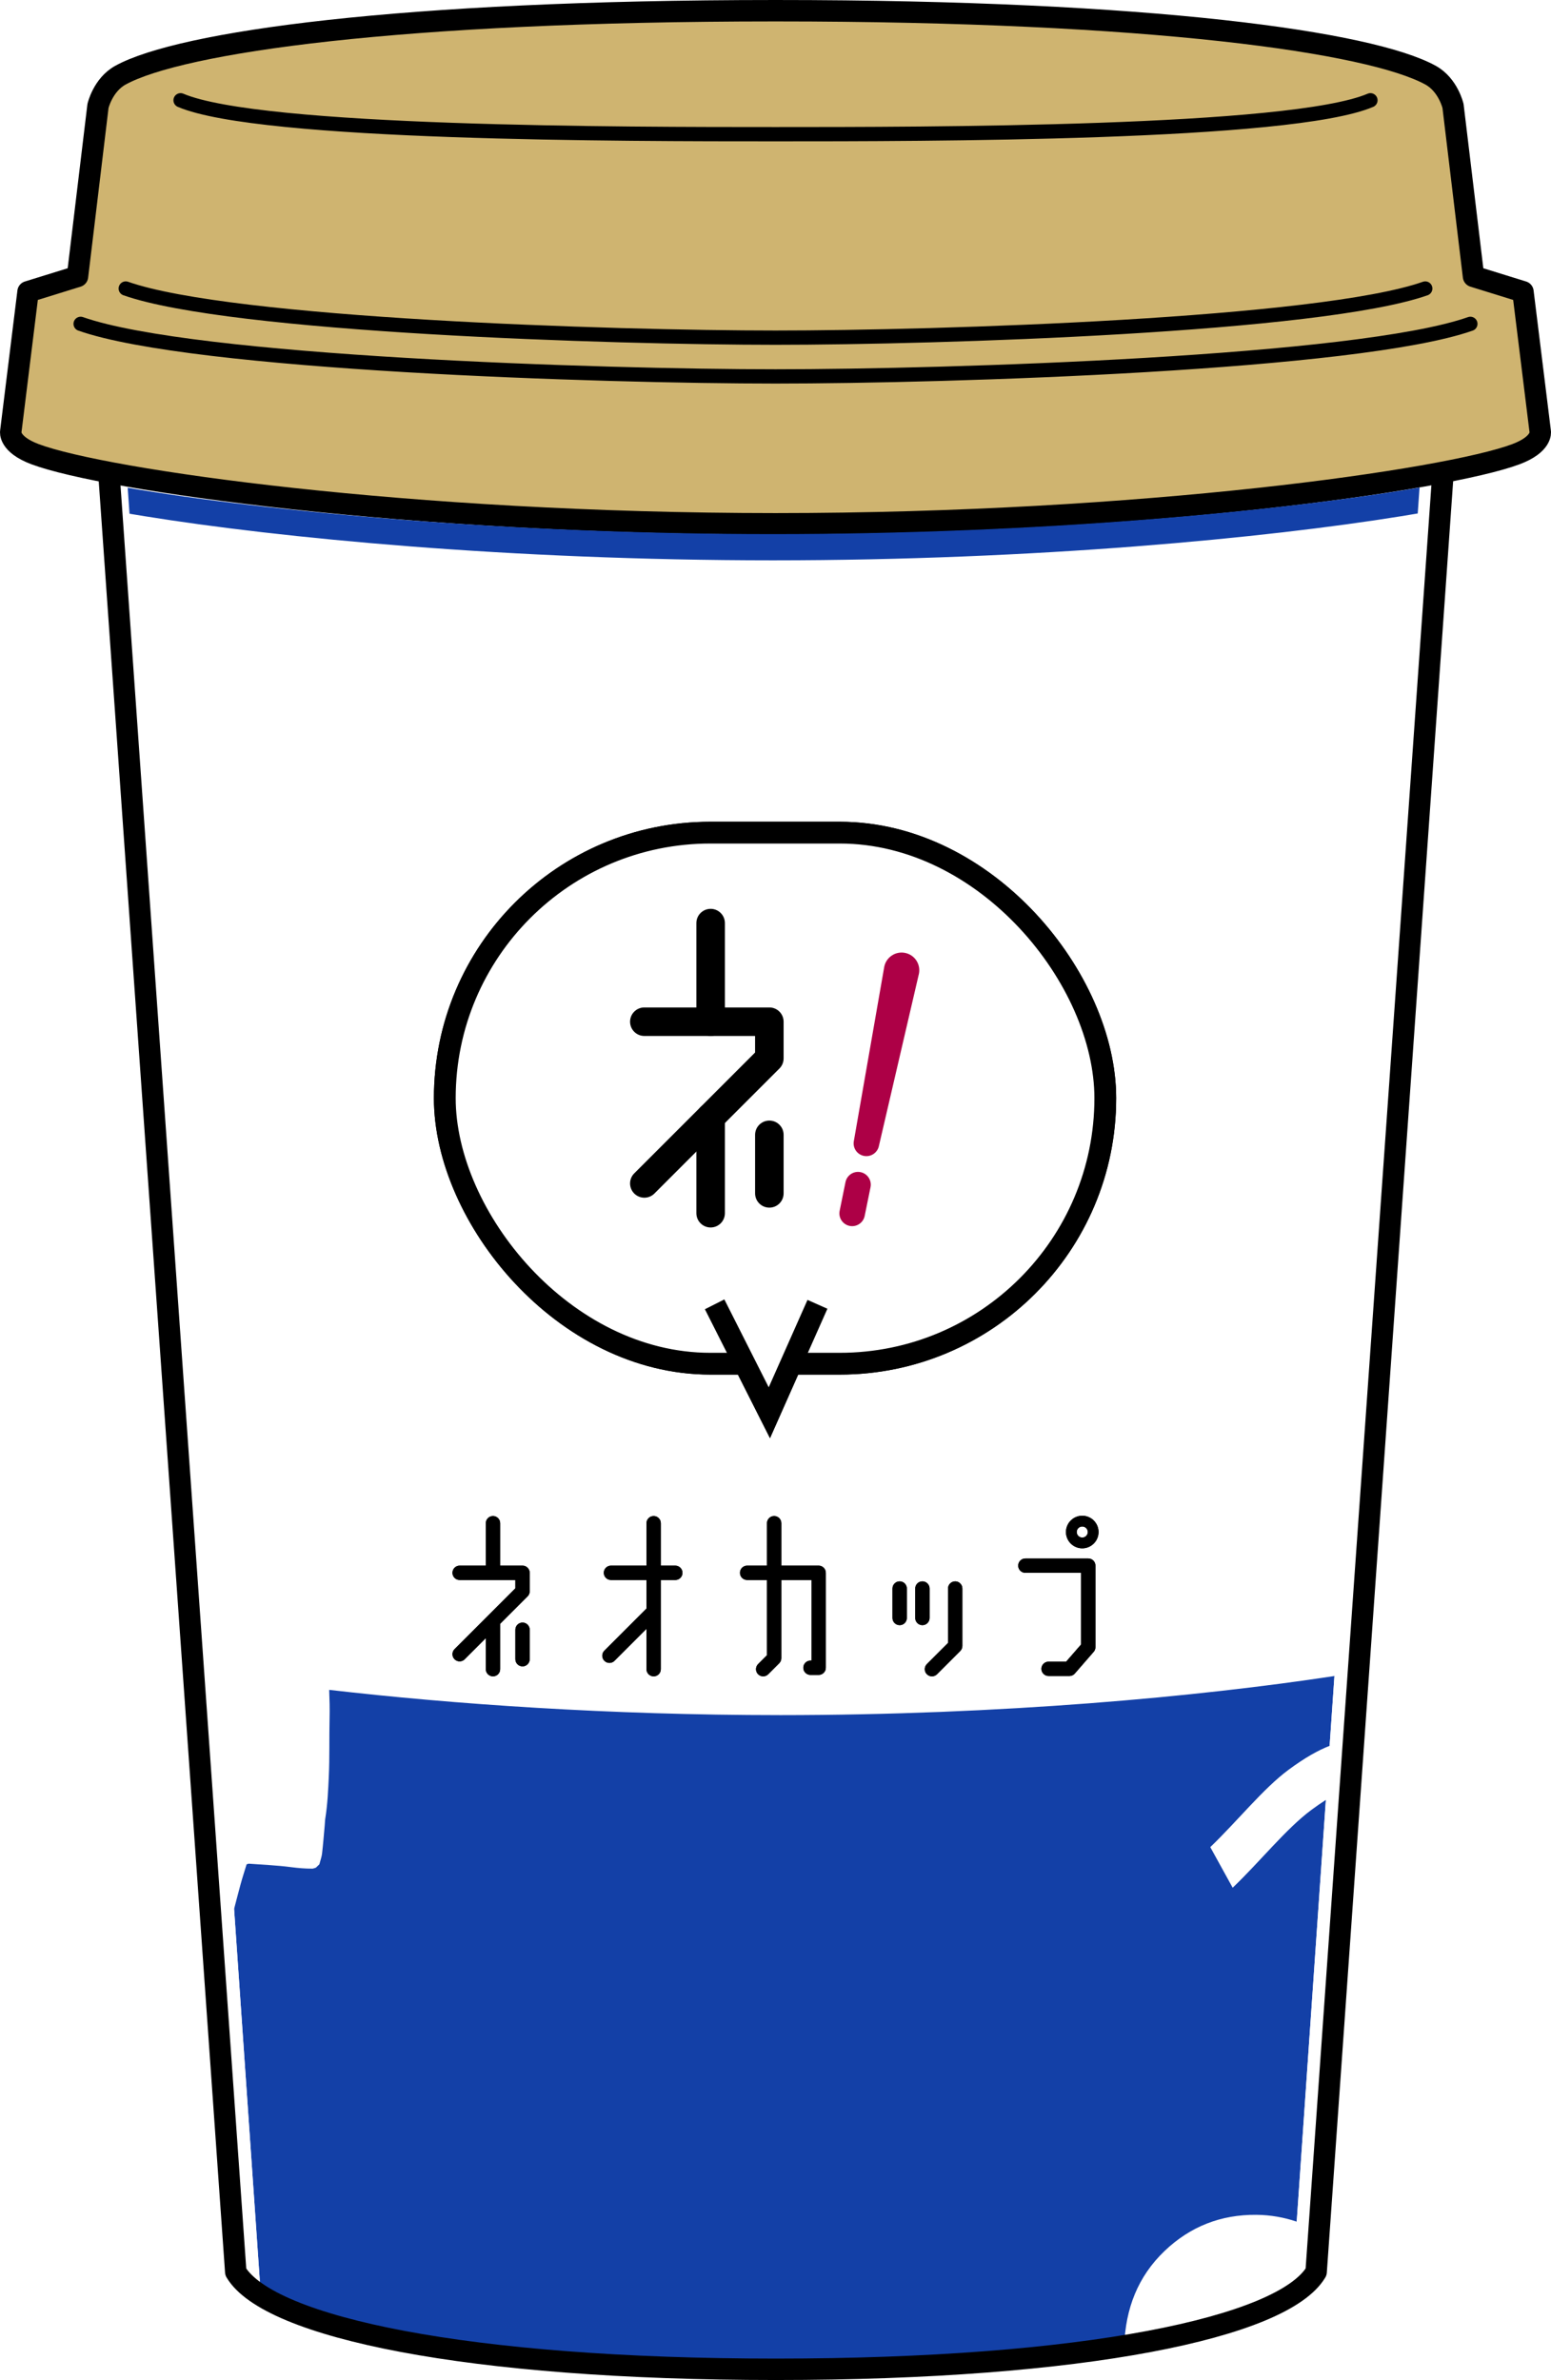 <?xml version="1.0" encoding="UTF-8"?><svg id="_レイヤー_2" xmlns="http://www.w3.org/2000/svg" xmlns:xlink="http://www.w3.org/1999/xlink" viewBox="0 0 222.634 341.611"><defs><style>.cls-1,.cls-2,.cls-3{fill:none;}.cls-1,.cls-3,.cls-4{stroke-linecap:round;stroke-linejoin:round;}.cls-1,.cls-3,.cls-4,.cls-5,.cls-6,.cls-7{stroke:#000;}.cls-1,.cls-4{stroke-width:3.075px;}.cls-2,.cls-8,.cls-9,.cls-10,.cls-11{stroke-width:0px;}.cls-3{stroke-width:2.05px;}.cls-4{fill:#cfb470;}.cls-9{fill:#1340a7;}.cls-10{fill:#ad0046;}.cls-11,.cls-5,.cls-6,.cls-7{fill:#fff;}.cls-5{filter:url(#drop-shadow-2);}.cls-5,.cls-6,.cls-7{stroke-miterlimit:10;stroke-width:3.127px;}.cls-6{filter:url(#drop-shadow-1);}</style><filter id="drop-shadow-1" filterUnits="userSpaceOnUse"><feOffset dx="1.96" dy="1.96"/><feGaussianBlur result="blur" stdDeviation="1.307"/><feFlood flood-color="#82815a" flood-opacity=".41"/><feComposite in2="blur" operator="in"/><feComposite in="SourceGraphic"/></filter><filter id="drop-shadow-2" filterUnits="userSpaceOnUse"><feOffset dx="1.96" dy="1.96"/><feGaussianBlur result="blur-2" stdDeviation="1.307"/><feFlood flood-color="#82815a" flood-opacity=".41"/><feComposite in2="blur-2" operator="in"/><feComposite in="SourceGraphic"/></filter></defs><g id="_カップ_セセシオン"><path class="cls-2" d="m34.656,171.089s0,.002,0,.003c.011-.076.007-.054,0-.003Z"/><path class="cls-11" d="m15.482,65.791l5.349,75.845c.015.006.03.012.044.018l-5.225-74.088,3.755,1.177,5.147,74.411c2.212.904,4.425,1.807,6.638,2.708,1.158.472,2.305.981,3.491,1.37.963.315,1.591.901,1.977,1.803.128.301.267.597.408.908.125,1.245.064,2.483-.226,3.723-.383,1.638-.695,3.293-1.026,4.944-.041.206-.006.426-.006.661,1.76,1.39,3.509,2.775,5.263,4.155.599.471,1.211.926,1.814,1.392.351.271.661.573.73,1.035-.007.502-.318.794-.723,1.087-2.879.347-5.698-.226-8.466-.921-.106.147-.227.238-.22.317.134,1.512.283,3.024.45,4.753.007-.051.011-.073,0,.003,0,0,0-.002,0-.003-.004.028-.009.062-.013.099-.152,1.275-.818,2.097-2.087,2.417-.31.078-.597.245-.885.367-.165.782-.316,1.521-.477,2.258-.155.715-.517,1.303-1.063,1.796-1.003.908-1.99,1.835-2.977,2.761l.164,2.373c.505-.151,1.001-.291,1.482-.464,2.823-1.015,5.745-1.657,8.684-2.185,1.326-.239,2.695-.37,4.062-.343.565.011,1.075.13,1.557.498.455.629.579,1.306.375,2.125-.222.89-.296,1.822-.384,2.74-.212,2.226-.849,4.36-1.385,6.562.38.568.772,1.158,1.168,1.744,1.147,1.696,1.851,3.56,2.126,5.588.029.215.079.428.126.64.386,1.746-.01,3.368-.907,4.852-.617,1.021-1.386,1.95-2.168,3.032.023.187.013.519.107.818.667,2.127,1.166,4.298,1.661,6.469.193.846.322,1.707.459,2.565.362,2.251.763,4.494,1.258,6.72.177.794.262,1.609.371,2.417.204,1.509.411,3.018.584,4.531.149,1.299.304,2.6.367,3.905.115,2.393.291,4.784.388,7.178,17.9,2.064,40.227,3.618,64.594,3.623.006,0,.106,0,.112,0,31.764-.007,60.068-2.642,79.593-5.613l11.863-171.515,3.718-1.165.148-2.092H15.482Z"/><path class="cls-9" d="m111.845,246.176c-24.367-.005-46.693-1.559-64.594-3.623.055,1.363.091,2.726.058,4.093-.067,2.782.018,5.569-.111,8.347-.093,2.005-.184,4.02-.503,6.01-.052.322-.052.652-.082.979-.123,1.354-.228,2.71-.383,4.061-.055.48-.233.947-.389,1.551-.155.149-.387.372-.501.482-.284.081-.388.136-.492.136-1.035.007-2.056-.082-3.088-.217-1.993-.261-4.01-.343-6.018-.492-.101-.007-.208.054-.345.093-.291.96-.61,1.93-.878,2.915-.316,1.162-.615,2.329-.919,3.494l3.833,55.412-.213-.096c9.681,6.321,36.172,10.754,74.159,10.754,20.175,0,37.105-1.251,49.999-3.371,0-.011-.002-.021-.002-.032.187-5.274,1.929-9.896,5.798-13.589,3.675-3.507,8.074-5.226,13.159-5.183,2.042.017,3.986.369,5.799.982l4.187-60.535c-.649.418-1.325.875-2.06,1.42-3.653,2.706-7.381,7.428-11.319,11.184l-3.214-5.828c3.901-3.74,7.597-8.405,11.219-11.087,2.387-1.768,4.282-2.817,5.911-3.449l.693-10.022c-19.525,2.971-47.829,5.605-79.593,5.613-.006,0-.106,0-.112,0Z"/><path class="cls-8" d="m75.006,232.893c-.569,0-1.03.461-1.03,1.03v4.228c0,.569.461,1.03,1.03,1.03s1.03-.461,1.03-1.03v-4.228c0-.569-.461-1.03-1.03-1.03Z"/><path class="cls-8" d="m129.139,226.978c-.569,0-1.03.461-1.03,1.03v4.227c0,.569.461,1.03,1.03,1.03s1.03-.461,1.03-1.03v-4.227c0-.569-.461-1.03-1.03-1.03Z"/><path class="cls-8" d="m133.433,232.235v-4.227c0-.569-.461-1.03-1.03-1.03s-1.03.461-1.03,1.03v4.227c0,.569.461,1.03,1.03,1.03s1.03-.461,1.03-1.03Z"/><path class="cls-8" d="m137.111,226.978c-.569,0-1.03.461-1.03,1.03v7.811l-3.037,3.036c-.402.402-.402,1.055,0,1.457.201.201.465.302.728.302s.527-.101.728-.302l3.338-3.338c.193-.193.302-.455.302-.729v-8.238c0-.569-.461-1.03-1.03-1.03Z"/><path class="cls-8" d="m75.006,224.723h-3.211v-6.091c0-.569-.461-1.03-1.03-1.03s-1.03.461-1.03,1.03v6.091h-3.758c-.569,0-1.03.461-1.03,1.03s.461,1.03,1.03,1.03h7.999v1.194l-8.728,8.728c-.402.402-.402,1.054,0,1.457.201.201.465.302.728.302s.527-.101.728-.302l3.03-3.03v4.452c0,.569.461,1.03,1.03,1.03s1.03-.461,1.03-1.03v-6.512l3.94-3.94c.193-.193.302-.455.302-.728v-2.651c0-.569-.461-1.03-1.03-1.03Z"/><path class="cls-8" d="m156.212,223.693h-9.029c-.569,0-1.03.461-1.03,1.03s.461,1.03,1.03,1.03h7.999v10.282l-2.146,2.468h-2.52c-.569,0-1.03.461-1.03,1.03s.461,1.03,1.03,1.03h2.989c.298,0,.582-.129.777-.354l2.707-3.114c.163-.187.253-.427.253-.676v-11.697c0-.569-.461-1.03-1.03-1.03Z"/><path class="cls-8" d="m96.936,224.723h-2.078v-6.091c0-.569-.461-1.03-1.03-1.03s-1.03.461-1.03,1.03v6.091h-5.097c-.569,0-1.03.461-1.03,1.03s.461,1.03,1.03,1.03h5.097v4.097l-6.045,6.045c-.402.402-.402,1.054,0,1.457.201.201.465.302.728.302s.527-.101.728-.302l4.588-4.588v5.791c0,.569.461,1.03,1.03,1.03s1.03-.461,1.03-1.03v-12.8h2.078c.569,0,1.03-.461,1.03-1.03s-.461-1.03-1.03-1.03Z"/><path class="cls-8" d="m117.511,224.723h-5.358v-6.091c0-.569-.461-1.03-1.03-1.03s-1.03.461-1.03,1.03v6.091h-2.847c-.569,0-1.03.461-1.03,1.03s.461,1.03,1.03,1.03h2.847v10.797l-1.276,1.275c-.402.402-.402,1.055,0,1.457.201.201.465.302.728.302s.527-.101.728-.302l1.577-1.577c.193-.193.302-.455.302-.728v-11.223h4.328v11.564h-.14c-.569,0-1.03.461-1.03,1.03s.461,1.03,1.03,1.03h1.17c.569,0,1.03-.461,1.03-1.03v-13.625c0-.569-.461-1.03-1.03-1.03Z"/><path class="cls-8" d="m155.349,222.237c1.29,0,2.339-1.049,2.339-2.339s-1.049-2.339-2.339-2.339-2.339,1.049-2.339,2.339,1.049,2.339,2.339,2.339Zm0-3.133c.438,0,.794.356.794.794s-.356.794-.794.794-.794-.356-.794-.794.356-.794.794-.794Z"/><rect class="cls-6" x="61.887" y="117.552" width="94.809" height="76.225" rx="38.112" ry="38.112"/><path class="cls-8" d="m102.006,148.695c-1.131,0-2.047-.917-2.047-2.047v-14.153c0-1.131.917-2.047,2.047-2.047s2.047.917,2.047,2.047v14.153c0,1.131-.917,2.047-2.047,2.047Z"/><path class="cls-8" d="m102.006,176.184c-1.131,0-2.047-.917-2.047-2.047v-13.79c0-1.131.917-2.047,2.047-2.047s2.047.917,2.047,2.047v13.79c0,1.131-.917,2.047-2.047,2.047Z"/><path class="cls-8" d="m110.435,173.336c-1.131,0-2.047-.917-2.047-2.047v-8.402c0-1.131.917-2.047,2.047-2.047s2.047.917,2.047,2.047v8.402c0,1.131-.917,2.047-2.047,2.047Z"/><path class="cls-8" d="m92.489,171.91c-.524,0-1.048-.2-1.448-.599-.8-.8-.8-2.096,0-2.895l17.346-17.346v-2.374h-15.899c-1.131,0-2.047-.917-2.047-2.047s.917-2.047,2.047-2.047h17.946c1.131,0,2.047.917,2.047,2.047v5.269c0,.543-.216,1.064-.6,1.448l-17.946,17.946c-.4.4-.924.599-1.448.599Z"/><path class="cls-10" d="m123.999,165.909c-.992-.202-1.633-1.17-1.431-2.162l4.362-24.99c.279-1.373,1.619-2.261,2.993-1.982,1.374.279,2.26,1.62,1.981,2.993l-5.743,24.709c-.202.992-1.17,1.633-2.162,1.432Z"/><path class="cls-10" d="m121.956,175.958c-.992-.202-1.633-1.17-1.431-2.162l.838-4.121c.202-.992,1.17-1.633,2.162-1.432.992.202,1.633,1.17,1.431,2.162l-.838,4.121c-.202.992-1.17,1.633-2.162,1.432Z"/><polyline class="cls-7" points="102.579 187.214 110.435 202.773 117.339 187.214"/><polygon class="cls-11" points="37.434 329.415 19.405 68.743 15.65 67.566 34.008 327.875 37.434 329.415"/><polygon class="cls-11" points="185.383 329.72 203.413 69.048 207.167 67.871 188.81 328.18 185.383 329.72"/><path class="cls-8" d="m75.006,232.893c-.569,0-1.03.461-1.03,1.03v4.228c0,.569.461,1.03,1.03,1.03s1.03-.461,1.03-1.03v-4.228c0-.569-.461-1.03-1.03-1.03Z"/><path class="cls-8" d="m129.139,226.978c-.569,0-1.03.461-1.03,1.03v4.227c0,.569.461,1.03,1.03,1.03s1.03-.461,1.03-1.03v-4.227c0-.569-.461-1.03-1.03-1.03Z"/><path class="cls-8" d="m133.433,232.235v-4.227c0-.569-.461-1.03-1.03-1.03s-1.03.461-1.03,1.03v4.227c0,.569.461,1.03,1.03,1.03s1.03-.461,1.03-1.03Z"/><path class="cls-8" d="m137.111,226.978c-.569,0-1.03.461-1.03,1.03v7.811l-3.037,3.036c-.402.402-.402,1.055,0,1.457.201.201.465.302.728.302s.527-.101.728-.302l3.338-3.338c.193-.193.302-.455.302-.729v-8.238c0-.569-.461-1.03-1.03-1.03Z"/><path class="cls-8" d="m75.006,224.723h-3.211v-6.091c0-.569-.461-1.03-1.03-1.03s-1.03.461-1.03,1.03v6.091h-3.758c-.569,0-1.03.461-1.03,1.03s.461,1.03,1.03,1.03h7.999v1.194l-8.728,8.728c-.402.402-.402,1.054,0,1.457.201.201.465.302.728.302s.527-.101.728-.302l3.03-3.03v4.452c0,.569.461,1.03,1.03,1.03s1.03-.461,1.03-1.03v-6.512l3.94-3.94c.193-.193.302-.455.302-.728v-2.651c0-.569-.461-1.03-1.03-1.03Z"/><path class="cls-8" d="m156.212,223.693h-9.029c-.569,0-1.03.461-1.03,1.03s.461,1.03,1.03,1.03h7.999v10.282l-2.146,2.468h-2.52c-.569,0-1.03.461-1.03,1.03s.461,1.03,1.03,1.03h2.989c.298,0,.582-.129.777-.354l2.707-3.114c.163-.187.253-.427.253-.676v-11.697c0-.569-.461-1.03-1.03-1.03Z"/><path class="cls-8" d="m96.936,224.723h-2.078v-6.091c0-.569-.461-1.03-1.03-1.03s-1.03.461-1.03,1.03v6.091h-5.097c-.569,0-1.03.461-1.03,1.03s.461,1.03,1.03,1.03h5.097v4.097l-6.045,6.045c-.402.402-.402,1.054,0,1.457.201.201.465.302.728.302s.527-.101.728-.302l4.588-4.588v5.791c0,.569.461,1.03,1.03,1.03s1.03-.461,1.03-1.03v-12.8h2.078c.569,0,1.03-.461,1.03-1.03s-.461-1.03-1.03-1.03Z"/><path class="cls-8" d="m117.511,224.723h-5.358v-6.091c0-.569-.461-1.03-1.03-1.03s-1.03.461-1.03,1.03v6.091h-2.847c-.569,0-1.03.461-1.03,1.03s.461,1.03,1.03,1.03h2.847v10.797l-1.276,1.275c-.402.402-.402,1.055,0,1.457.201.201.465.302.728.302s.527-.101.728-.302l1.577-1.577c.193-.193.302-.455.302-.728v-11.223h4.328v11.564h-.14c-.569,0-1.03.461-1.03,1.03s.461,1.03,1.03,1.03h1.17c.569,0,1.03-.461,1.03-1.03v-13.625c0-.569-.461-1.03-1.03-1.03Z"/><path class="cls-8" d="m155.349,222.237c1.29,0,2.339-1.049,2.339-2.339s-1.049-2.339-2.339-2.339-2.339,1.049-2.339,2.339,1.049,2.339,2.339,2.339Zm0-3.133c.438,0,.794.356.794.794s-.356.794-.794.794-.794-.356-.794-.794.356-.794.794-.794Z"/><rect class="cls-5" x="61.887" y="117.552" width="94.809" height="76.225" rx="38.112" ry="38.112"/><path class="cls-8" d="m102.006,148.695c-1.131,0-2.047-.917-2.047-2.047v-14.153c0-1.131.917-2.047,2.047-2.047s2.047.917,2.047,2.047v14.153c0,1.131-.917,2.047-2.047,2.047Z"/><path class="cls-8" d="m102.006,176.184c-1.131,0-2.047-.917-2.047-2.047v-13.79c0-1.131.917-2.047,2.047-2.047s2.047.917,2.047,2.047v13.79c0,1.131-.917,2.047-2.047,2.047Z"/><path class="cls-8" d="m110.435,173.336c-1.131,0-2.047-.917-2.047-2.047v-8.402c0-1.131.917-2.047,2.047-2.047s2.047.917,2.047,2.047v8.402c0,1.131-.917,2.047-2.047,2.047Z"/><path class="cls-8" d="m92.489,171.91c-.524,0-1.048-.2-1.448-.599-.8-.8-.8-2.096,0-2.895l17.346-17.346v-2.374h-15.899c-1.131,0-2.047-.917-2.047-2.047s.917-2.047,2.047-2.047h17.946c1.131,0,2.047.917,2.047,2.047v5.269c0,.543-.216,1.064-.6,1.448l-17.946,17.946c-.4.4-.924.599-1.448.599Z"/><path class="cls-10" d="m123.999,165.909c-.992-.202-1.633-1.17-1.431-2.162l4.362-24.99c.279-1.373,1.619-2.261,2.993-1.982,1.374.279,2.26,1.62,1.981,2.993l-5.743,24.709c-.202.992-1.17,1.633-2.162,1.432Z"/><path class="cls-10" d="m121.956,175.958c-.992-.202-1.633-1.17-1.431-2.162l.838-4.121c.202-.992,1.17-1.633,2.162-1.432.992.202,1.633,1.17,1.431,2.162l-.838,4.121c-.202.992-1.17,1.633-2.162,1.432Z"/><polyline class="cls-7" points="102.579 187.214 110.435 202.773 117.339 187.214"/><path class="cls-1" d="m15.482,65.791l18.358,260.309c4.731,7.985,33.378,13.974,77.54,13.974s72.81-5.989,77.54-13.974l18.358-260.309H15.482Z"/><path class="cls-4" d="m221.091,61.971l-2.482-20.096-7.098-2.2-2.94-24.459s-.694-3.036-3.234-4.431c-8.615-4.732-39.965-9.24-93.956-9.247h0c-.021,0-.042,0-.063,0s-.042,0-.063,0h0c-53.991.007-85.341,4.516-93.956,9.247-2.54,1.395-3.234,4.431-3.234,4.431l-2.94,24.459-7.098,2.2-2.482,20.096s-.312,1.799,3.504,3.227c9.914,3.711,53.508,9.975,106.207,9.985h0c.021,0,.042,0,.063,0s.042,0,.063,0h0c52.698-.01,96.293-6.275,106.207-9.986,3.816-1.428,3.504-3.227,3.504-3.227Z"/><path class="cls-3" d="m196.715,14.394c-11.419,4.867-63.998,4.867-85.46,4.867h.126c-21.462,0-74.041,0-85.46-4.867"/><path class="cls-3" d="m211.059,46.485c-16.186,5.684-74.74,7.543-99.805,7.543h.126c-25.064,0-83.618-1.859-99.805-7.543"/><path class="cls-3" d="m204.584,41.412c-15.136,5.316-69.891,7.054-93.33,7.054h.126c-23.438,0-78.194-1.738-93.33-7.054"/><path class="cls-9" d="m110.879,76.66c-38.313-.007-72.712-3.275-92.548-6.646l.259,3.722c.105.018.207.035.312.053.599.101,1.21.202,1.837.303,19.41,3.129,52.388,6.327,90.141,6.334.006,0,.107,0,.113,0,37.764-.007,70.743-3.206,90.154-6.334.813-.131,1.593-.262,2.357-.392l.259-3.72c-19.803,3.384-54.31,6.673-92.756,6.68,0,0-.127,0-.128,0Z"/></g></svg>